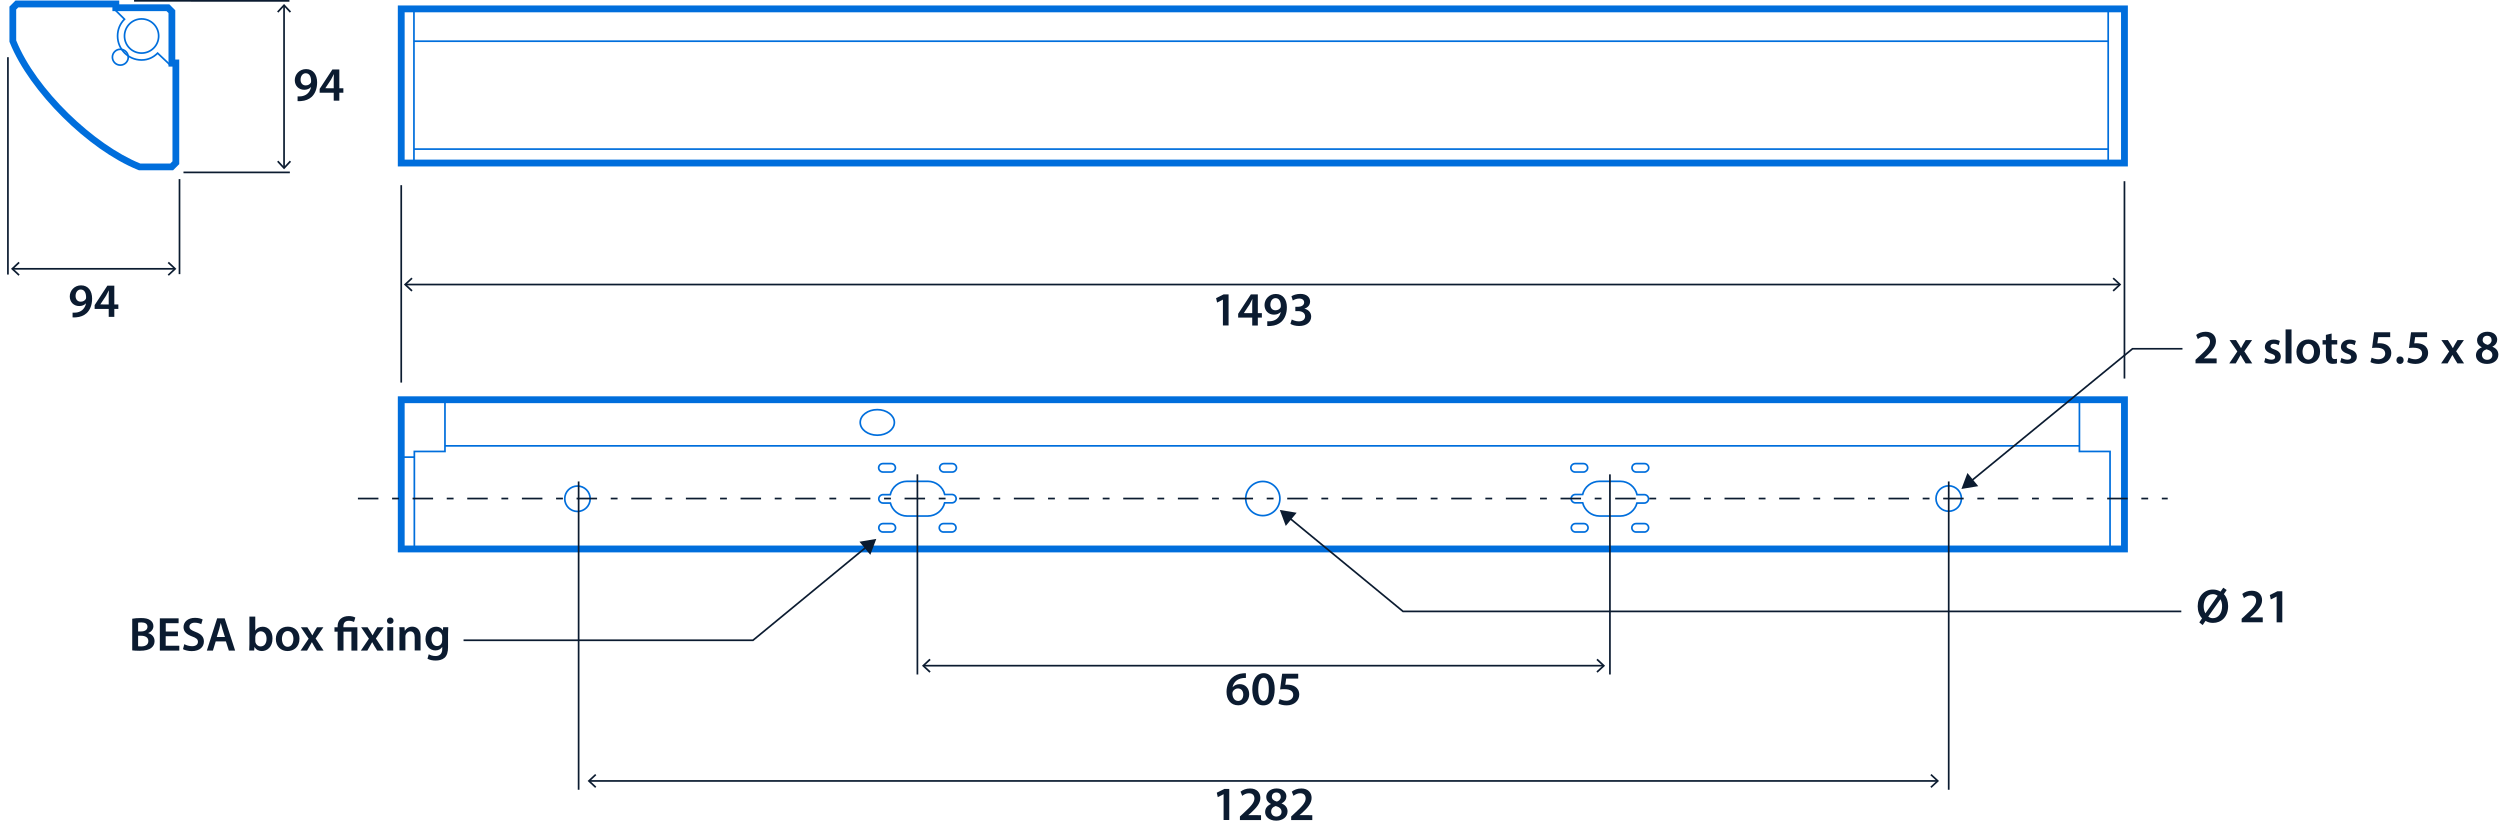 <?xml version='1.0' encoding='UTF-8'?>
<svg xmlns="http://www.w3.org/2000/svg" id="ARTWORK" viewBox="0 0 365.87 121.77" width="365.87" height="121.77">
  <defs>
    <style>.cls-1{fill-rule:evenodd;}.cls-1,.cls-2,.cls-3{stroke-miterlimit:3.86;}.cls-1,.cls-2,.cls-3,.cls-4,.cls-5{fill:none;}.cls-1,.cls-2,.cls-3,.cls-5{stroke-width:.25px;}.cls-1,.cls-4,.cls-5{stroke:#006edc;}.cls-2,.cls-3{stroke:#0b1b30;}.cls-6{fill:#006edc;}.cls-7{fill:#0b1b30;}.cls-3{stroke-dasharray:0 0 0 0 3 2 1 2;}.cls-4,.cls-5{stroke-miterlimit:10;}</style>
  </defs>
  <rect class="cls-4" x="58.72" y="58.5" width="252.19" height="21.84"/>
  <path class="cls-6" d="m16.45,1.08v.55h7.92s.29.28.29.28v7.84h.58s0,13.86,0,13.86l-.32.32h-4.39C13.8,21.2,5.28,13.14,2.37,5.91V1.39l.31-.31h13.77m1-1H2.27l-.29.29-.31.31-.29.29v5.13l.07.18c2.87,7.11,11.43,15.62,18.71,18.57l.18.07h4.99l.29-.29.32-.32.29-.29v-15.31h-.58s0-6.8,0-6.8v-.41l-.29-.29-.29-.29-.29-.29h-.41s-6.92,0-6.92,0V.08h0Z"/>
  <circle class="cls-5" cx="20.72" cy="5.27" r="2.5"/>
  <path class="cls-5" d="m24.87,9.48l-1.8-1.7c-.63.62-1.4,1-2.35,1-1.94,0-3.51-1.57-3.51-3.51,0-.97.37-1.82,1.01-2.46l-1.63-1.61"/>
  <circle class="cls-5" cx="17.61" cy="8.37" r="1.16"/>
  <polyline class="cls-5" points="308.8 80.34 308.8 66.07 304.32 66.07 304.32 58.43"/>
  <path class="cls-1" d="m231.8,77.86h-1.22c-.34,0-.62-.28-.62-.62s.27-.61.61-.61h1.23c.34,0,.61.28.61.61s-.28.62-.61.62Z"/>
  <path class="cls-1" d="m231.73,69.08h-1.22c-.34,0-.62-.28-.62-.62s.28-.61.62-.61h1.23c.34,0,.61.28.61.61s-.28.61-.61.62Z"/>
  <path class="cls-1" d="m240.66,77.86h-1.22c-.34,0-.62-.28-.62-.62s.28-.61.61-.61h1.23c.34,0,.61.28.61.61s-.28.62-.61.62Z"/>
  <path class="cls-1" d="m240.68,69.08h-1.22c-.34,0-.62-.28-.62-.62s.28-.61.61-.61h1.23c.34,0,.61.28.61.61s-.28.61-.61.62Z"/>
  <path class="cls-1" d="m234.11,75.52h-.02c-1.19,0-2.19-.82-2.47-1.93h-1.06c-.34,0-.62-.27-.62-.61s.27-.61.61-.61h1.06c.27-1.11,1.28-1.93,2.47-1.93h3.06c1.19,0,2.18.84,2.44,1.95h1.06c.34,0,.62.28.62.61s-.28.62-.62.62h-1.07c-.28,1.08-1.27,1.9-2.44,1.9h-3.04Z"/>
  <polyline class="cls-5" points="60.64 80.34 60.64 66.07 65.12 66.07 65.12 58.43"/>
  <polyline class="cls-5" points="65.12 65.25 186.51 65.25 304.32 65.25"/>
  <path class="cls-1" d="m138.07,77.86h1.22c.34,0,.62-.28.62-.62s-.27-.61-.61-.61h-1.23c-.34,0-.61.28-.61.61s.28.62.61.62Z"/>
  <path class="cls-1" d="m138.14,69.08h1.22c.34,0,.62-.28.62-.62s-.28-.61-.62-.61h-1.23c-.34,0-.61.28-.61.61s.28.61.61.62Z"/>
  <path class="cls-1" d="m129.22,77.86h1.22c.34,0,.62-.28.62-.62s-.28-.61-.61-.61h-1.23c-.34,0-.61.28-.61.61s.28.62.61.62Z"/>
  <path class="cls-1" d="m129.2,69.08h1.22c.34,0,.62-.28.62-.62s-.28-.61-.61-.61h-1.23c-.34,0-.61.28-.61.61s.28.61.61.62Z"/>
  <path class="cls-1" d="m135.76,75.52h.02c1.19,0,2.19-.82,2.47-1.93h1.06c.34,0,.62-.27.62-.61s-.27-.61-.61-.61h-1.06c-.27-1.11-1.28-1.93-2.47-1.93h-3.06c-1.19,0-2.18.84-2.44,1.95h-1.06c-.34,0-.62.28-.62.61s.28.62.62.62h1.07c.28,1.08,1.27,1.9,2.44,1.9h3.04Z"/>
  <circle class="cls-5" cx="184.81" cy="72.96" r="2.5"/>
  <circle class="cls-5" cx="285.19" cy="72.96" r="1.86"/>
  <circle class="cls-5" cx="84.51" cy="72.99" r="1.86"/>
  <ellipse class="cls-5" cx="128.39" cy="61.82" rx="2.5" ry="1.87"/>
  <line class="cls-5" x1="60.64" y1="66.9" x2="58.78" y2="66.9"/>
  <polyline class="cls-5" points="60.58 21.82 186.41 21.82 308.53 21.82"/>
  <rect class="cls-4" x="58.72" y="1.3" width="252.19" height="22.56"/>
  <polyline class="cls-5" points="60.58 6.03 186.41 6.03 308.53 6.03"/>
  <line class="cls-5" x1="308.53" y1="1.15" x2="308.53" y2="23.86"/>
  <line class="cls-5" x1="60.58" y1="1.4" x2="60.58" y2="23.86"/>
  <line class="cls-3" x1="52.38" y1="72.96" x2="317.24" y2="72.96"/>
  <line class="cls-2" x1="310.91" y1="26.52" x2="310.91" y2="55.4"/>
  <path class="cls-7" d="m178.96,43.86h-.01l-.83.42-.15-.65,1.11-.55h.72v4.55h-.83v-3.77Z"/>
  <path class="cls-7" d="m183.26,47.64v-1.16h-2.06v-.56l1.86-2.84h1.02v2.75h.59v.65h-.59v1.16h-.81Zm0-1.81v-1.24c0-.26,0-.52.03-.79h-.03c-.14.29-.26.52-.4.77l-.83,1.25h0s1.24.01,1.24.01Z"/>
  <path class="cls-7" d="m185.46,47.02c.13.01.27,0,.48-.01.34-.03.67-.15.92-.35.29-.24.5-.58.58-1.01h-.01c-.23.25-.55.4-.99.4-.79,0-1.38-.57-1.38-1.41s.67-1.62,1.65-1.62c1.06,0,1.62.83,1.62,1.94,0,.97-.32,1.67-.79,2.12-.4.37-.95.58-1.56.62-.2.02-.39.02-.52.01v-.68Zm.45-2.44c0,.47.27.83.75.83.35,0,.6-.16.74-.38.03-.06.05-.13.05-.25,0-.62-.22-1.15-.78-1.15-.43,0-.75.39-.75.94Z"/>
  <path class="cls-7" d="m189.04,46.75c.18.11.6.28,1.04.28.66,0,.92-.37.92-.73,0-.54-.5-.77-1.03-.77h-.4v-.63h.39c.4,0,.9-.18.9-.64,0-.31-.23-.57-.73-.57-.37,0-.74.16-.93.29l-.2-.62c.26-.18.76-.35,1.31-.35.94,0,1.42.52,1.42,1.11,0,.48-.28.87-.84,1.06h0c.55.11,1,.53,1,1.15,0,.77-.64,1.38-1.77,1.38-.55,0-1.03-.15-1.27-.32l.2-.65Z"/>
  <path class="cls-7" d="m182.36,99.21c-.13,0-.27,0-.44.02-.95.11-1.41.7-1.53,1.33h.02c.22-.26.57-.44,1.02-.44.78,0,1.39.56,1.39,1.48,0,.87-.64,1.62-1.6,1.62-1.11,0-1.72-.84-1.72-1.96,0-.88.31-1.59.79-2.05.42-.39.97-.62,1.62-.67.19-.02.33-.02.43-.01v.67Zm-.41,2.44c0-.52-.29-.9-.79-.9-.32,0-.61.2-.74.47-.04.07-.06.15-.06.27.01.6.3,1.09.85,1.09.45,0,.74-.39.74-.93Z"/>
  <path class="cls-7" d="m186.55,100.85c0,1.46-.57,2.38-1.66,2.38s-1.61-.95-1.62-2.34c0-1.41.6-2.37,1.67-2.37s1.61.98,1.61,2.33Zm-2.41.04c0,1.11.3,1.68.78,1.68.5,0,.77-.62.77-1.71s-.25-1.68-.77-1.68c-.46,0-.78.57-.78,1.71Z"/>
  <path class="cls-7" d="m189.98,99.31h-1.75l-.13.91c.1-.01.2-.02.33-.02.4,0,.8.09,1.11.29.34.22.6.6.6,1.16,0,.87-.72,1.58-1.84,1.58-.53,0-.97-.13-1.21-.27l.18-.65c.2.1.59.24,1,.24.5,0,.99-.29.99-.83s-.39-.86-1.3-.86c-.25,0-.44.01-.62.04l.3-2.3h2.35v.71Z"/>
  <line class="cls-2" x1="310.17" y1="41.64" x2="59.38" y2="41.64"/>
  <polygon class="cls-7" points="309.34 40.62 309.17 40.8 310.07 41.64 309.17 42.48 309.34 42.67 310.44 41.64 309.34 40.62"/>
  <polygon class="cls-7" points="60.21 40.62 60.38 40.8 59.48 41.64 60.38 42.48 60.21 42.67 59.11 41.64 60.21 40.62"/>
  <line class="cls-2" x1="58.72" y1="27.1" x2="58.72" y2="55.99"/>
  <line class="cls-2" x1="135.2" y1="97.42" x2="234.63" y2="97.42"/>
  <polygon class="cls-7" points="136.02 98.45 136.2 98.26 135.29 97.43 136.2 96.59 136.02 96.4 134.93 97.43 136.02 98.45"/>
  <polygon class="cls-7" points="233.8 98.45 233.63 98.26 234.53 97.43 233.63 96.59 233.8 96.4 234.9 97.43 233.8 98.45"/>
  <line class="cls-2" x1="134.26" y1="69.42" x2="134.26" y2="98.71"/>
  <line class="cls-2" x1="235.61" y1="69.42" x2="235.61" y2="98.71"/>
  <path class="cls-7" d="m179.06,116.24h-.01l-.83.42-.15-.65,1.11-.55h.72v4.55h-.83v-3.77Z"/>
  <path class="cls-7" d="m181.46,120.02v-.53l.54-.5c1.07-.99,1.58-1.54,1.58-2.14,0-.41-.22-.76-.81-.76-.4,0-.74.2-.97.38l-.25-.61c.33-.27.83-.47,1.4-.47,1.01,0,1.5.64,1.5,1.38,0,.8-.57,1.44-1.37,2.18l-.4.34h0s1.87.01,1.87.01v.71h-3.09Z"/>
  <path class="cls-7" d="m185.15,118.85c0-.57.33-.95.85-1.18v-.02c-.48-.23-.69-.61-.69-1.01,0-.74.66-1.25,1.52-1.25.98,0,1.43.59,1.43,1.15,0,.39-.2.78-.7,1.03v.02c.5.19.87.58.87,1.15,0,.81-.69,1.36-1.66,1.36-1.06,0-1.62-.61-1.62-1.25Zm2.4-.04c0-.46-.34-.71-.85-.85-.43.13-.67.42-.67.8-.01.39.28.74.76.74.46,0,.76-.29.76-.68Zm-1.42-2.21c0,.37.31.6.74.71.31-.09.57-.34.57-.69,0-.32-.19-.64-.65-.64-.43,0-.66.29-.66.62Z"/>
  <path class="cls-7" d="m188.96,120.02v-.53l.54-.5c1.07-.99,1.58-1.54,1.58-2.14,0-.41-.22-.76-.81-.76-.4,0-.74.2-.97.38l-.25-.61c.33-.27.83-.47,1.4-.47,1.01,0,1.5.64,1.5,1.38,0,.8-.57,1.44-1.37,2.18l-.4.34h0s1.87.01,1.87.01v.71h-3.09Z"/>
  <line class="cls-2" x1="86.27" y1="114.29" x2="283.5" y2="114.29"/>
  <polygon class="cls-7" points="87.1 115.31 87.27 115.13 86.37 114.29 87.27 113.45 87.1 113.27 86 114.29 87.1 115.31"/>
  <polygon class="cls-7" points="282.67 115.31 282.5 115.13 283.41 114.29 282.5 113.45 282.67 113.27 283.77 114.29 282.67 115.31"/>
  <line class="cls-2" x1="84.68" y1="70.46" x2="84.68" y2="115.58"/>
  <line class="cls-2" x1="285.19" y1="70.46" x2="285.19" y2="115.58"/>
  <line class="cls-2" x1="25.54" y1="39.34" x2="1.88" y2="39.34"/>
  <polygon class="cls-7" points="24.71 38.31 24.54 38.5 25.45 39.34 24.54 40.18 24.71 40.36 25.81 39.34 24.71 38.31"/>
  <polygon class="cls-7" points="2.71 38.31 2.88 38.5 1.98 39.34 2.88 40.18 2.71 40.36 1.61 39.34 2.71 38.31"/>
  <line class="cls-2" x1="1.16" y1="40.18" x2="1.16" y2="8.37"/>
  <line class="cls-2" x1="26.27" y1="40.12" x2="26.27" y2="26.21"/>
  <path class="cls-7" d="m10.61,45.76c.13.01.27,0,.48-.01.34-.03.67-.15.92-.35.29-.24.5-.58.58-1.01h-.01c-.23.25-.55.4-.99.4-.79,0-1.38-.57-1.38-1.41s.67-1.62,1.65-1.62c1.06,0,1.62.83,1.62,1.94,0,.97-.32,1.67-.79,2.12-.4.37-.95.58-1.55.62-.2.02-.39.02-.52.01v-.68Zm.45-2.44c0,.47.27.83.75.83.35,0,.6-.16.74-.38.03-.06.05-.13.05-.25,0-.62-.22-1.15-.79-1.15-.43,0-.75.39-.75.94Z"/>
  <path class="cls-7" d="m15.91,46.37v-1.16h-2.06v-.56l1.86-2.84h1.02v2.75h.59v.65h-.59v1.16h-.81Zm0-1.81v-1.24c0-.26,0-.52.03-.79h-.03c-.14.29-.26.52-.4.77l-.83,1.25h0s1.24.01,1.24.01Z"/>
  <line class="cls-2" x1="41.57" y1=".85" x2="41.57" y2="24.51"/>
  <polygon class="cls-7" points="40.55 1.68 40.74 1.85 41.57 .94 42.41 1.85 42.6 1.68 41.57 .58 40.55 1.68"/>
  <polygon class="cls-7" points="40.55 23.68 40.74 23.51 41.57 24.42 42.41 23.51 42.6 23.68 41.57 24.78 40.55 23.68"/>
  <line class="cls-2" x1="42.42" y1="25.23" x2="26.85" y2="25.23"/>
  <line class="cls-2" x1="42.36" y1=".13" x2="19.62" y2=".12"/>
  <path class="cls-7" d="m43.54,14.11c.13.01.27,0,.48-.01.34-.03.67-.15.92-.35.29-.24.5-.58.58-1.01h-.01c-.23.25-.55.4-.99.4-.79,0-1.38-.57-1.38-1.41s.67-1.62,1.65-1.62c1.06,0,1.62.83,1.62,1.94,0,.97-.32,1.67-.79,2.12-.4.37-.95.58-1.55.62-.2.02-.39.02-.52.01v-.68Zm.45-2.44c0,.47.27.83.75.83.35,0,.6-.16.74-.38.03-.06.05-.13.05-.25,0-.62-.22-1.15-.79-1.15-.43,0-.75.39-.75.94Z"/>
  <path class="cls-7" d="m48.84,14.73v-1.16h-2.06v-.56l1.86-2.84h1.02v2.75h.59v.65h-.59v1.16h-.81Zm0-1.81v-1.24c0-.26,0-.52.03-.79h-.03c-.14.29-.26.52-.4.77l-.83,1.25h0s1.24.01,1.24.01Z"/>
  <path class="cls-7" d="m321.31,53.18v-.53l.54-.5c1.07-.99,1.58-1.54,1.58-2.14,0-.41-.22-.76-.81-.76-.4,0-.74.2-.97.38l-.25-.61c.33-.27.83-.47,1.4-.47,1.01,0,1.5.64,1.5,1.38,0,.8-.57,1.44-1.37,2.18l-.4.34h0s1.87.01,1.87.01v.71h-3.09Z"/>
  <path class="cls-7" d="m327.24,49.77l.41.64c.11.18.21.35.31.53h.02c.1-.19.2-.36.29-.54l.38-.63h.94l-1.14,1.64,1.16,1.77h-.97l-.42-.68c-.11-.18-.21-.36-.31-.55h-.01c-.1.2-.2.36-.31.55l-.39.68h-.95l1.18-1.74-1.14-1.67h.96Z"/>
  <path class="cls-7" d="m331.53,52.39c.2.12.57.25.88.25.38,0,.55-.15.55-.38s-.14-.35-.56-.5c-.67-.23-.95-.6-.94-.99,0-.6.5-1.07,1.29-1.07.38,0,.71.1.9.2l-.17.61c-.15-.08-.42-.2-.72-.2s-.48.15-.48.36.16.32.6.48c.62.22.9.54.91,1.04,0,.62-.48,1.06-1.39,1.06-.41,0-.78-.1-1.04-.24l.17-.62Z"/>
  <path class="cls-7" d="m334.49,48.21h.87v4.97h-.87v-4.97Z"/>
  <path class="cls-7" d="m339.54,51.44c0,1.25-.88,1.81-1.75,1.81-.97,0-1.71-.67-1.71-1.76s.74-1.81,1.76-1.81,1.7.71,1.7,1.75Zm-2.57.03c0,.66.32,1.16.85,1.16.49,0,.83-.48.83-1.17,0-.53-.24-1.14-.83-1.14s-.85.59-.85,1.16Z"/>
  <path class="cls-7" d="m341.23,48.8v.97h.82v.64h-.82v1.51c0,.41.11.63.44.63.15,0,.26-.02.34-.04v.66c-.11.05-.34.08-.61.08-.32,0-.58-.1-.74-.28-.18-.2-.27-.5-.27-.95v-1.6h-.49v-.64h.49v-.77l.84-.2Z"/>
  <path class="cls-7" d="m342.66,52.39c.2.12.57.25.88.25.38,0,.55-.15.55-.38s-.14-.35-.56-.5c-.67-.23-.95-.6-.94-.99,0-.6.5-1.07,1.29-1.07.38,0,.71.1.9.2l-.17.61c-.15-.08-.42-.2-.72-.2s-.48.15-.48.36.16.32.6.48c.62.22.9.54.91,1.04,0,.62-.48,1.06-1.39,1.06-.41,0-.78-.1-1.04-.24l.17-.62Z"/>
  <path class="cls-7" d="m349.8,49.34h-1.75l-.13.91c.1-.01.2-.02.33-.02.4,0,.8.09,1.11.29.34.22.6.6.6,1.16,0,.87-.72,1.58-1.84,1.58-.53,0-.97-.13-1.21-.27l.17-.65c.2.1.59.24,1,.24.5,0,.99-.29.99-.83s-.38-.86-1.3-.86c-.25,0-.44.01-.62.04l.3-2.3h2.35v.71Z"/>
  <path class="cls-7" d="m350.71,52.71c0-.32.22-.55.53-.55s.53.22.53.55-.21.55-.53.55-.53-.24-.53-.55Z"/>
  <path class="cls-7" d="m355.2,49.34h-1.75l-.13.91c.11-.01.2-.02.33-.02.4,0,.8.09,1.11.29.34.22.59.6.59,1.16,0,.87-.72,1.58-1.84,1.58-.53,0-.97-.13-1.21-.27l.18-.65c.2.1.59.24,1,.24.5,0,.99-.29.99-.83s-.39-.86-1.3-.86c-.25,0-.44.01-.62.04l.3-2.3h2.35v.71Z"/>
  <path class="cls-7" d="m358.24,49.77l.41.64c.11.18.21.35.31.53h.02c.1-.19.2-.36.29-.54l.38-.63h.94l-1.14,1.64,1.16,1.77h-.97l-.42-.68c-.11-.18-.21-.36-.31-.55h-.01c-.1.2-.2.36-.31.55l-.39.68h-.95l1.18-1.74-1.14-1.67h.96Z"/>
  <path class="cls-7" d="m362.35,52.01c0-.57.33-.95.85-1.18v-.02c-.48-.23-.69-.61-.69-1.01,0-.74.66-1.25,1.52-1.25.98,0,1.43.59,1.43,1.15,0,.39-.2.78-.7,1.03v.02c.5.19.87.58.87,1.15,0,.81-.69,1.36-1.66,1.36-1.06,0-1.62-.61-1.62-1.25Zm2.4-.04c0-.46-.34-.71-.85-.85-.43.13-.67.42-.67.8-.01.39.28.74.76.74.46,0,.76-.29.76-.68Zm-1.42-2.21c0,.37.31.6.74.71.31-.09.57-.34.57-.69,0-.32-.19-.64-.65-.64-.43,0-.66.29-.66.62Z"/>
  <polyline class="cls-2" points="188.68 75.78 205.33 89.48 319.23 89.48"/>
  <polygon class="cls-7" points="188.17 76.97 187.3 74.63 189.76 75.04 188.17 76.97"/>
  <polyline class="cls-2" points="126.85 80 110.2 93.7 67.84 93.7"/>
  <polygon class="cls-7" points="125.78 79.28 128.24 78.87 127.37 81.2 125.78 79.28"/>
  <polyline class="cls-2" points="288.44 70.42 312.09 51.04 319.4 51.04"/>
  <polygon class="cls-7" points="289.51 71.15 287.05 71.56 287.93 69.22 289.51 71.15"/>
  <path class="cls-7" d="m321.86,91.09l.41-.6c-.41-.43-.64-1.06-.64-1.76,0-1.43.92-2.45,2.23-2.45.41,0,.78.1,1.11.3l.4-.57.5.34-.41.6c.41.43.62,1.06.62,1.74,0,1.59-.99,2.47-2.21,2.47-.41,0-.78-.1-1.09-.3l-.43.62-.47-.38Zm2.7-3.89c-.2-.15-.43-.25-.71-.25-.88,0-1.35.8-1.35,1.76,0,.41.09.72.25,1.04h.01s1.79-2.56,1.79-2.56Zm-1.39,3.03c.18.15.4.24.68.24.85,0,1.35-.77,1.35-1.77,0-.33-.06-.67-.24-.99h-.01l-1.78,2.53Z"/>
  <path class="cls-7" d="m328.06,91.08v-.53l.54-.5c1.07-.99,1.58-1.54,1.58-2.14,0-.41-.22-.76-.81-.76-.4,0-.74.2-.97.38l-.25-.61c.33-.27.83-.47,1.4-.47,1.01,0,1.5.64,1.5,1.38,0,.8-.57,1.44-1.37,2.18l-.4.34h0s1.87.01,1.87.01v.71h-3.09Z"/>
  <path class="cls-7" d="m333.17,87.31h-.01l-.83.42-.15-.65,1.11-.55h.72v4.55h-.83v-3.77Z"/>
  <path class="cls-7" d="m19.36,90.55c.27-.06.77-.1,1.25-.1.64,0,1.03.08,1.35.3.29.18.49.48.49.88,0,.43-.27.83-.78,1.02h0c.5.14.95.53.95,1.18,0,.42-.18.75-.46.97-.34.29-.89.44-1.75.44-.48,0-.84-.03-1.06-.06v-4.64Zm.85,1.86h.44c.6,0,.93-.28.93-.68,0-.44-.34-.64-.88-.64-.25,0-.4.01-.49.04v1.29Zm0,2.17c.11.01.26.02.46.02.55,0,1.04-.21,1.04-.79,0-.55-.48-.77-1.07-.77h-.43v1.54Z"/>
  <path class="cls-7" d="m26.03,93.11h-1.78v1.39h1.99v.71h-2.85v-4.72h2.75v.71h-1.88v1.22h1.78v.7Z"/>
  <path class="cls-7" d="m26.97,94.27c.28.16.7.3,1.14.3.55,0,.86-.26.86-.64,0-.36-.24-.57-.84-.78-.78-.28-1.27-.69-1.27-1.37,0-.77.64-1.36,1.67-1.36.51,0,.89.11,1.13.24l-.21.69c-.17-.09-.5-.22-.94-.22-.55,0-.79.29-.79.57,0,.36.27.53.9.78.82.31,1.22.72,1.22,1.4,0,.76-.57,1.41-1.79,1.41-.5,0-1.02-.14-1.27-.29l.19-.71Z"/>
  <path class="cls-7" d="m31.57,93.87l-.41,1.34h-.89l1.51-4.72h1.1l1.53,4.72h-.92l-.43-1.34h-1.5Zm1.35-.65l-.37-1.16c-.09-.29-.17-.61-.24-.88h-.01c-.07.27-.14.6-.22.88l-.36,1.16h1.21Z"/>
  <path class="cls-7" d="m36.47,95.21c.01-.23.03-.61.03-.96v-4.01h.86v2.03h.01c.21-.33.58-.55,1.09-.55.83,0,1.43.69,1.42,1.73,0,1.23-.78,1.83-1.55,1.83-.44,0-.83-.17-1.08-.59h-.01l-.04.51h-.74Zm.89-1.41c0,.07,0,.14.02.2.09.34.39.6.76.6.54,0,.87-.43.87-1.12,0-.6-.29-1.09-.86-1.09-.35,0-.67.25-.76.63-.01.06-.03.14-.03.22v.55Z"/>
  <path class="cls-7" d="m43.83,93.47c0,1.25-.88,1.81-1.75,1.81-.97,0-1.71-.67-1.71-1.76s.74-1.81,1.76-1.81,1.7.71,1.7,1.75Zm-2.57.03c0,.66.32,1.16.85,1.16.49,0,.83-.48.83-1.17,0-.53-.24-1.14-.83-1.14s-.85.59-.85,1.16Z"/>
  <path class="cls-7" d="m44.98,91.8l.41.64c.11.18.21.35.31.53h.02c.1-.19.2-.36.29-.54l.38-.63h.94l-1.14,1.64,1.16,1.77h-.97l-.42-.68c-.11-.18-.21-.36-.31-.55h-.01c-.1.2-.2.36-.31.55l-.39.68h-.95l1.18-1.74-1.14-1.67h.96Z"/>
  <path class="cls-7" d="m49.41,95.21v-2.77h-.46v-.64h.46v-.16c0-.92.64-1.48,1.65-1.48.34,0,.74.09.94.22l-.19.65c-.16-.09-.43-.18-.75-.18-.6,0-.8.36-.8.81v.14h2.04v3.41h-.87v-2.77h-1.16v2.77h-.86Z"/>
  <path class="cls-7" d="m53.8,91.8l.41.64c.11.18.21.35.31.53h.02c.1-.19.2-.36.29-.54l.38-.63h.94l-1.14,1.64,1.16,1.77h-.97l-.42-.68c-.11-.18-.21-.36-.31-.55h-.01c-.1.2-.2.36-.31.55l-.39.68h-.95l1.18-1.74-1.14-1.67h.96Z"/>
  <path class="cls-7" d="m57.6,90.84c0,.26-.19.46-.49.46s-.48-.2-.48-.46.2-.47.48-.47.48.2.48.47Zm-.92,4.36v-3.41h.87v3.41h-.87Z"/>
  <path class="cls-7" d="m58.47,92.81c0-.39,0-.72-.03-1.02h.76l.04.51h.02c.15-.27.52-.59,1.08-.59.6,0,1.21.39,1.21,1.46v2.02h-.86v-1.93c0-.49-.18-.86-.65-.86-.34,0-.58.25-.67.5-.03.08-.04.18-.04.28v2h-.87v-2.4Z"/>
  <path class="cls-7" d="m65.6,91.8c-.01.23-.03.51-.03.98v1.93c0,.71-.15,1.23-.5,1.55-.36.31-.85.41-1.32.41-.43,0-.9-.09-1.19-.27l.19-.65c.22.13.58.26.99.26.56,0,.98-.29.98-1.03v-.29h-.01c-.2.3-.55.5-.99.5-.85,0-1.45-.7-1.45-1.67,0-1.12.73-1.8,1.55-1.8.52,0,.83.25.99.53h.01l.03-.46h.75Zm-.89,1.37c0-.08,0-.16-.03-.23-.09-.31-.34-.55-.7-.55-.48,0-.84.42-.84,1.11,0,.58.29,1.05.83,1.05.32,0,.6-.21.7-.52.02-.09.04-.21.04-.31v-.55Z"/>
</svg>
